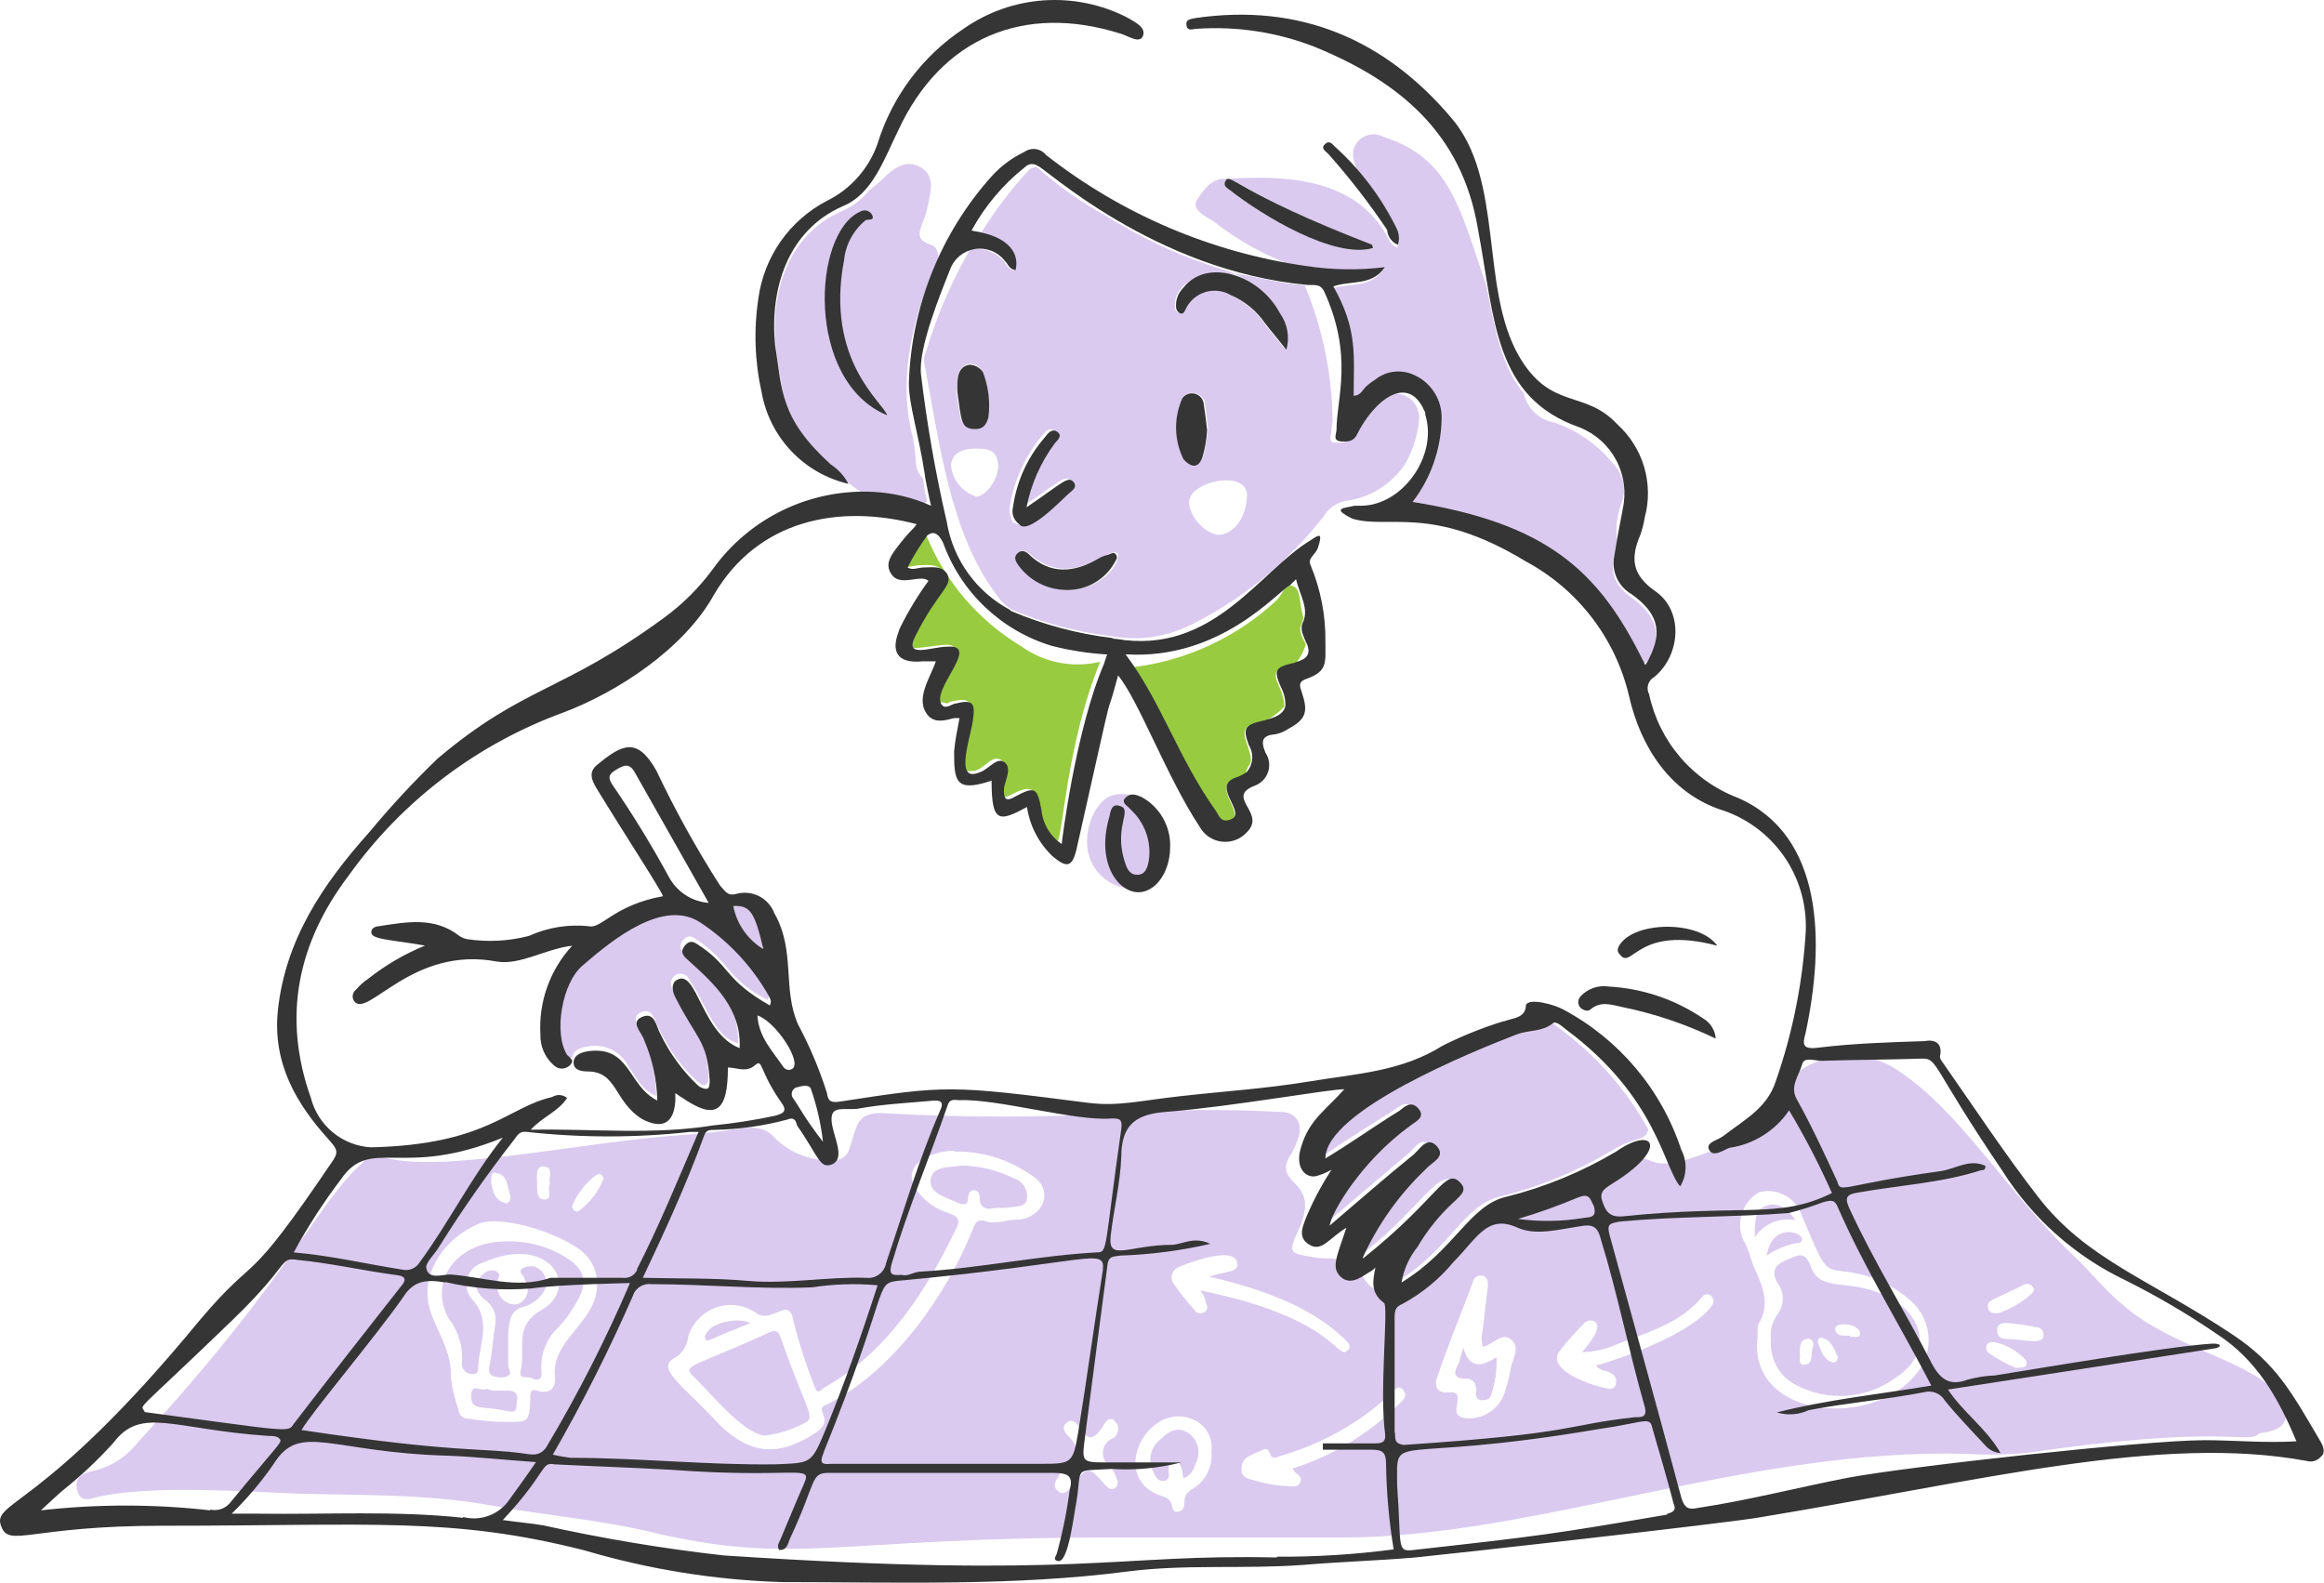 <?xml version="1.0" encoding="UTF-8"?> <svg xmlns="http://www.w3.org/2000/svg" width="295" height="201" viewBox="0 0 295 201" fill="none"><path d="M146.419 106.254C146.702 108.027 145.734 109.519 145.875 111.292C146.016 112.38 144.384 112.783 143.155 112.783C141.94 112.634 140.801 112.109 139.898 111.282C138.995 110.454 138.373 109.366 138.118 108.168C137.574 105.448 138.803 102.123 140.838 101.096C141.455 100.848 142.123 100.751 142.785 100.813C143.447 100.875 144.085 101.095 144.645 101.454C145.205 101.813 145.671 102.3 146.004 102.876C146.338 103.452 146.528 104.099 146.561 104.763C146.437 105.25 146.389 105.753 146.419 106.254Z" fill="#DACAEF"></path><path d="M151.054 79.374C157.699 76.091 163.514 71.344 168.061 65.491C168.36 65.005 168.755 64.586 169.224 64.26C169.692 63.935 170.222 63.709 170.781 63.597C172.319 63.403 173.797 62.878 175.112 62.057C176.427 61.236 177.548 60.139 178.398 58.841C179.441 56.987 180.047 54.92 180.171 52.796C180.171 52.655 180.03 52.373 180.03 52.252C179.901 51.716 179.627 51.226 179.236 50.836C178.846 50.447 178.355 50.173 177.818 50.046C177.282 49.918 176.72 49.942 176.197 50.115C175.673 50.287 175.207 50.602 174.851 51.023C170.096 55.295 172.534 56.202 169.552 56.202C168.464 56.202 169.008 55.235 169.008 54.691C169.008 54.147 169.149 53.743 169.149 53.199C169.062 47.356 167.859 41.584 165.602 36.193C162.62 36.052 159.557 35.105 156.615 34.702C158.942 35.826 160.919 37.56 162.338 39.719C162.793 40.39 163.102 41.15 163.244 41.948C163.386 42.747 163.359 43.566 163.164 44.353C162.197 43.124 161.149 42.036 160.444 40.948C159.321 39.41 157.813 38.194 156.071 37.422C155.588 37.136 155.05 36.953 154.493 36.887C153.935 36.821 153.369 36.871 152.832 37.037C152.295 37.202 151.799 37.477 151.375 37.845C150.95 38.214 150.608 38.667 150.369 39.175C150.228 39.457 150.087 39.86 149.684 39.719C149.509 39.676 149.357 39.57 149.257 39.421C149.156 39.272 149.115 39.091 149.14 38.913C149.103 38.459 149.17 38.002 149.333 37.576C149.497 37.151 149.755 36.767 150.087 36.455C152.102 34.279 154.439 34.561 156.757 34.823C156.757 34.339 150.208 33.513 140.294 27.347C137.22 25.661 134.348 23.634 131.73 21.302C131.693 21.302 131.657 21.287 131.63 21.261C131.604 21.234 131.589 21.198 131.589 21.161C131.349 21.189 131.117 21.263 130.906 21.381C130.695 21.498 130.51 21.657 130.36 21.846C128.175 24.244 126.219 26.842 124.517 29.604C127.781 30.41 129.272 32.324 128.728 34.359C128.043 34.218 127.781 33.674 127.378 33.13C126.854 32.547 126.192 32.104 125.453 31.844C124.713 31.583 123.92 31.513 123.146 31.639C120.794 35.722 118.921 40.062 117.565 44.575C117.34 44.987 117.249 45.459 117.303 45.925C119.318 56.625 120.628 67.728 126.552 75.586C127.032 76.278 127.633 76.879 128.325 77.359C132.409 79.088 136.717 80.235 141.12 80.765C144.495 81.378 147.977 80.891 151.054 79.374ZM158.248 63.254C158.127 65.975 156.353 68.03 154.439 67.889C153.531 67.619 152.718 67.097 152.094 66.383C151.469 65.67 151.06 64.795 150.913 63.859C150.893 60.897 158.953 59.446 158.248 63.315V63.254ZM150.087 50.479C150.28 50.241 150.535 50.061 150.825 49.962C151.115 49.862 151.427 49.846 151.726 49.915C152.024 49.984 152.297 50.137 152.514 50.354C152.73 50.571 152.88 50.845 152.948 51.144L153.351 54.408C153.249 55.515 153.067 56.612 152.807 57.693C152.404 59.184 151.316 59.325 150.369 58.096C149.761 56.937 149.42 55.657 149.371 54.35C149.322 53.042 149.567 51.74 150.087 50.54V50.479ZM121.655 47.618C121.685 47.266 121.834 46.935 122.078 46.679C122.321 46.424 122.645 46.259 122.995 46.212C123.345 46.165 123.7 46.239 124.002 46.421C124.305 46.603 124.536 46.883 124.658 47.215C125.478 48.997 125.711 50.994 125.322 52.917C125.32 53.125 125.276 53.329 125.191 53.519C125.106 53.708 124.984 53.878 124.831 54.018C124.678 54.158 124.497 54.264 124.301 54.332C124.105 54.399 123.897 54.425 123.69 54.408C123.287 54.423 122.89 54.296 122.57 54.05C122.25 53.803 122.026 53.452 121.937 53.058C121.699 51.933 121.518 50.797 121.393 49.653C121.514 48.907 121.534 48.222 121.655 47.678V47.618ZM123.831 62.992C122.968 62.709 122.209 62.173 121.653 61.455C121.096 60.737 120.767 59.869 120.708 58.962C120.97 57.33 122.34 56.947 123.972 56.947C125.605 56.947 126.552 57.229 126.693 58.962C126.834 60.695 125.202 63.053 123.831 63.053V62.992ZM128.184 64.221C128.735 60.972 130.124 57.923 132.214 55.376C132.617 54.831 133.161 54.147 133.846 54.691C134.531 55.235 133.705 55.779 133.423 56.182C131.668 58.576 130.464 61.328 129.897 64.242C134.289 61.32 135.377 60.05 135.942 61.118C136.345 61.803 135.539 62.206 135.115 62.609C133.88 63.979 132.463 65.172 130.904 66.156C130.58 66.415 130.183 66.568 129.768 66.594C129.353 66.619 128.94 66.515 128.587 66.297C128.223 65.692 128.08 64.98 128.184 64.282V64.221ZM129.413 71.697C129.131 71.294 128.728 70.75 129.272 70.206C129.816 69.662 130.219 69.924 130.763 70.347C136.083 75.143 140.959 68.896 141.926 70.347C141.926 73.833 134.168 77.803 129.413 71.758V71.697Z" fill="#DACAEF"></path><path d="M198.124 130.676C197.58 130.273 196.754 129.447 196.351 129.85C195.001 130.938 193.368 130.676 191.857 131.22C185.591 133.779 173.017 138.877 168.866 144.136C168.131 144.928 167.659 145.927 167.516 146.998C170.78 144.822 173.91 142.807 176.906 140.953C177.712 140.409 178.538 139.603 179.344 140.691C180.15 141.779 178.941 142.323 178.256 142.867C174.604 145.612 171.512 149.032 169.148 152.942C168.589 153.705 168.216 154.588 168.06 155.521C171.727 152.398 175.133 149.476 178.659 146.534C179.485 145.869 180.432 144.096 181.661 145.446C182.89 146.796 181.117 147.461 180.291 148.308C176.902 151.521 174.165 155.36 172.231 159.612H172.372C180.15 153.748 182.628 148.106 184.623 150.081C185.57 151.028 184.623 151.854 183.938 152.398C182.059 154.092 180.449 156.063 179.163 158.241C178.161 159.555 177.509 161.101 177.269 162.735C184.301 158.443 185.611 152.962 190.608 151.854C195.482 150.629 200.152 148.701 204.471 146.131C207.675 144.116 208.703 145.063 209.247 143.411C206.496 138.417 202.703 134.074 198.124 130.676Z" fill="#DACAEF"></path><path d="M96.891 120.48C95.803 115.705 95.259 114.899 93.082 115.02C93.281 116.152 93.725 117.228 94.383 118.171C95.041 119.114 95.897 119.902 96.891 120.48Z" fill="#DACAEF"></path><path d="M72.67 134.343C72.67 133.255 73.758 132.993 74.584 132.852C75.595 132.644 76.645 132.772 77.576 133.216C78.507 133.659 79.268 134.395 79.743 135.31C80.69 136.661 81.375 138.293 83.289 139.119C83.252 136.497 82.697 133.909 81.657 131.502C81.234 130.535 79.884 129.185 81.375 128.5C82.866 127.815 83.148 129.729 83.692 130.676C84.83 133.14 86.439 135.358 88.427 137.205C88.851 137.487 89.254 138.031 89.657 137.608C89.939 137.487 89.939 136.943 89.939 136.52C89.616 131.442 88.145 131.2 85.445 125.78C84.297 123.865 86.856 122.676 87.621 124.55C90.019 128.318 90.725 131.522 93.666 132.449C93.786 129.863 92.906 127.331 91.208 125.377C88.468 121.588 85.344 120.984 86.715 119.332C87.541 118.364 88.226 119.19 88.891 119.593C92.639 122.213 92.457 124.43 97.475 126.948C97.475 126.666 97.616 126.525 97.616 126.404C97.61 126.149 97.51 125.904 97.334 125.719C95.041 121.936 91.868 118.763 88.085 116.47C83.39 113.649 77.345 118.243 73.254 121.911C70.655 124.087 69.567 130.616 71.34 133.336C71.481 133.618 71.763 133.739 71.884 133.88C72.005 134.021 72.307 134.283 72.569 134.283L72.67 134.343Z" fill="#DACAEF"></path><path d="M129.675 82.074C124.225 78.804 119.983 73.855 117.585 67.969C117.412 68.115 117.23 68.249 117.041 68.372C115.952 69.269 115.119 70.437 114.623 71.757C115.429 72.16 115.973 71.757 116.638 71.757C117.726 71.757 118.955 71.495 119.64 72.584C120.325 73.672 119.217 74.478 118.673 75.304C116.114 79.475 113.535 82.517 116.658 82.235C119.781 81.953 122.098 81.026 120.869 83.726C119.64 86.427 118.068 88.28 118.975 89.167C119.39 89.11 119.813 89.159 120.204 89.308C120.397 89.161 120.628 89.07 120.869 89.046C125.584 87.857 121.816 92.572 122.098 96.381C122.098 97.207 122.24 97.751 122.643 97.892C123.59 97.892 123.811 97.892 124.013 97.751C125.101 97.348 126.028 95.736 127.136 96.522C128.244 97.308 127.136 98.698 126.995 99.927C126.995 100.733 126.874 101.7 128.365 100.874C133.544 98.154 129.897 103.856 134.209 106.738C134.874 106.738 135.297 94.648 139.649 84.008C137.945 84.416 136.173 84.454 134.453 84.12C132.732 83.787 131.103 83.089 129.675 82.074Z" fill="#98CB3F"></path><path d="M143.84 84.694C148.515 92.311 150.45 97.549 154.177 103.05C154.58 103.595 154.721 104.421 155.668 104.28C158.812 103.715 153.532 99.988 156.756 98.839C157.261 98.723 157.731 98.489 158.127 98.154C158.53 96.562 159.235 97.308 158.389 94.749C157.583 92.572 157.845 92.169 160.162 91.625C160.303 91.625 160.565 91.484 160.706 91.484C161.565 91.016 162.346 90.417 163.023 89.711C163.023 86.668 159.94 85.218 164.111 84.271C164.252 84.271 164.373 84.15 164.514 84.15C165.077 83.468 165.495 82.68 165.743 81.832C165.743 81.571 164.675 80.261 165.199 79.233C165.34 78.971 165.34 78.709 165.461 78.427C164.857 76.573 165.199 74.78 164.111 74.397C163.829 74.256 163.708 74.397 163.567 74.397C163.414 74.566 163.229 74.703 163.023 74.8C162.754 75.287 162.437 75.746 162.076 76.17C157.054 80.872 150.669 83.857 143.84 84.694Z" fill="#98CB3F"></path><path d="M257.446 184.416C254.868 184.675 252.274 184.722 249.688 184.557C222.022 183.771 194.739 195.176 170.499 195.176H141.382C105.112 195.176 101.082 198.924 82.06 194.35C75.532 192.859 68.862 192.335 62.192 191.086C53.891 189.595 45.73 189.856 37.428 189.595C31.242 189.353 19.293 188.506 12.523 189.997C11.435 190.28 10.226 190.824 9.802 189.192C9.379 187.559 10.488 187.015 11.817 186.733C14.089 186.217 16.108 184.919 17.52 183.066C36.783 162.231 40.289 152.619 46.093 147.541C46.637 146.997 47.06 146.453 48.108 146.735C55.281 149.274 73.9 144.841 87.561 144.015C93.888 143.653 96.286 142 98.462 144.559C99.397 145.466 100.505 146.175 101.721 146.642C102.936 147.11 104.234 147.327 105.535 147.28C106.035 147.366 106.55 147.261 106.976 146.984C107.402 146.708 107.708 146.281 107.832 145.788C108.82 142.846 108.719 141.295 111.862 141.295C122.016 141.899 132.196 141.899 142.349 141.295C149.057 140.834 155.786 140.787 162.499 141.154C164.675 141.154 165.501 142.786 164.675 144.821C164.411 145.592 164.045 146.324 163.587 146.997C161.794 150.584 167.617 149.718 164.957 155.843C163.466 159.108 163.466 159.108 167.134 159.652C168.343 159.893 171.285 159.228 172.856 161.828C176.685 168.679 182.226 156.81 197.036 151.894C201.409 150.443 204.492 145.264 209.69 147.421C211.867 148.227 214.184 147.138 216.36 146.453C220.571 145.103 223.292 141.839 225.871 138.393C227.537 136.181 229.973 134.674 232.696 134.17C235.42 133.666 238.233 134.203 240.58 135.673C248.862 140.932 255.028 151.793 263.431 159.611C265.446 161.526 267.239 163.843 269.476 165.656C275.379 170.875 284.991 172.628 288.537 176.416C289.484 177.363 290.552 178.311 290.17 179.943C289.787 181.575 288.155 181.716 286.764 181.958C285.374 183.469 283.016 180.668 257.446 184.416ZM121.252 146.131C119.519 145.849 113.494 147.441 116.618 151.43C117.604 152.648 118.929 153.546 120.426 154.01C121.796 154.433 121.917 155.098 121.252 156.206C117.363 164.266 112.467 171.681 104.79 176.054C104.366 176.195 103.822 177.283 103.419 176.054C102.328 173.309 101.419 170.495 100.699 167.631C100.155 164.326 97.878 168.356 95.803 166.543C95.067 166.077 94.233 165.787 93.367 165.695C92.501 165.604 91.626 165.714 90.809 166.016C89.992 166.318 89.255 166.805 88.657 167.438C88.059 168.071 87.615 168.833 87.36 169.666C87.311 170.178 87.152 170.673 86.895 171.118C86.637 171.563 86.287 171.947 85.869 172.245C83.048 173.656 86.171 175.308 91.45 180.97C95.259 184.638 98.805 184.9 103.278 182.058C104.104 181.514 105.051 180.829 104.507 179.6C103.963 178.371 104.648 178.512 105.334 178.109C113.394 173.918 120.124 164.508 123.469 156.065C123.731 155.38 124.013 154.695 124.96 154.977C126.33 155.521 127.68 154.836 128.99 154.836C132.194 154.836 134.309 151.048 130.622 148.992C127.864 147.111 124.59 146.132 121.252 146.191V146.131ZM75.794 162.997C75.815 161.816 75.431 160.664 74.706 159.732C72.811 157.012 63.684 154.01 60.701 155.38C56.47 157.153 53.085 161.767 54.656 166.543C55.603 169.263 57.377 171.701 57.236 174.845C57.39 176.221 57.708 177.574 58.183 178.875C58.185 179.048 58.222 179.219 58.294 179.376C58.365 179.534 58.469 179.675 58.598 179.79C58.726 179.906 58.878 179.993 59.042 180.047C59.207 180.101 59.38 180.121 59.553 180.104C61.17 180.378 62.809 180.513 64.449 180.507C67.028 180.507 67.169 180.507 67.311 177.787C67.311 177.102 67.169 176.154 68.258 176.557C70.031 177.102 70.575 175.893 70.434 174.804C69.97 169.948 75.794 167.913 75.794 163.057V162.997ZM223.03 170.351C222.506 180.205 238.062 181.393 243.442 174.16C244.415 172.887 244.896 171.305 244.796 169.706C244.696 168.106 244.022 166.597 242.898 165.455C240.517 163.18 237.448 161.762 234.173 161.425C231.392 161.082 231.614 161.082 228.732 154.352C228.387 153.247 227.628 152.318 226.615 151.759C225.601 151.2 224.411 151.053 223.292 151.35C222.267 151.929 221.494 152.868 221.122 153.985C220.75 155.102 220.805 156.316 221.277 157.395C222.103 158.745 222.224 160.115 222.909 161.425C223.856 163.601 224.682 165.777 223.191 168.094C223.03 168.719 223.171 169.586 223.03 170.412V170.351ZM188.19 170.895C188.045 170.232 188.045 169.544 188.19 168.88C188.472 166.986 188.593 165.072 188.875 163.299C188.875 162.755 188.875 162.09 188.19 161.949C188.056 161.913 187.916 161.906 187.779 161.928C187.643 161.951 187.512 162.001 187.396 162.077C187.28 162.153 187.181 162.253 187.106 162.37C187.032 162.486 186.982 162.618 186.961 162.755C185.47 166.785 183.838 170.654 182.468 174.744C182.065 175.691 182.206 176.92 183.838 176.759C186.659 176.477 183.294 179.721 186.014 180.023C187.12 180.137 188.231 179.859 189.152 179.236C190.073 178.613 190.745 177.687 191.052 176.618C191.337 175.726 191.566 174.818 191.737 173.898C191.858 172.669 193.087 171.177 191.858 170.089C190.629 169.001 189.561 170.734 188.19 170.956V170.895ZM152.404 163.823C169.632 167.329 169.713 172.789 171.043 171.439C171.587 171.036 171.184 170.492 170.902 170.21C166.348 165.656 159.658 163.541 153.492 162.049C155.809 161.284 157.22 161.606 157.038 160.276C156.696 158.261 151.598 160.014 149.684 160.82C149.473 160.891 149.282 161.011 149.126 161.17C148.97 161.328 148.854 161.522 148.787 161.734C148.72 161.946 148.705 162.171 148.741 162.391C148.778 162.61 148.866 162.818 148.999 162.997C149.833 164.187 150.742 165.325 151.719 166.402C152.223 167.127 153.734 166.523 153.089 165.455C153.006 164.879 152.769 164.336 152.404 163.883V163.823ZM202.618 173.333C206.446 172.306 215.091 169.041 217.307 165.717C218.012 164.669 216.622 163.823 216.078 164.629C213.237 168.034 209.146 169.122 205.197 170.674C203.825 171.282 202.345 171.611 200.845 171.641C201.61 170.714 203.444 168.538 202.477 167.812C202.24 167.656 201.952 167.598 201.674 167.651C201.395 167.703 201.148 167.863 200.986 168.094C199.917 169.168 198.914 170.305 197.983 171.5C196.25 173.656 201.248 175.751 204.028 176.255C204.144 176.309 204.272 176.333 204.399 176.325C204.527 176.317 204.651 176.277 204.759 176.209C204.867 176.141 204.956 176.046 205.019 175.935C205.081 175.823 205.115 175.698 205.116 175.57C205.179 175.337 205.159 175.089 205.06 174.869C204.961 174.648 204.789 174.469 204.572 174.361C203.968 173.938 203.162 174.079 202.618 173.394V173.333ZM164.111 186.411C169.133 184.818 173.704 182.055 177.45 178.351C177.994 177.807 178.8 177.263 178.115 176.457C177.43 175.651 176.906 176.578 176.362 177.122C172.462 180.67 167.803 183.282 162.741 184.759C162.197 184.879 161.532 185.423 161.25 184.617C160.847 183.388 160.162 184.214 159.618 184.335C158.792 184.759 157.603 185.02 157.603 186.35C157.462 187.297 158.147 187.7 158.953 187.841C160.361 188.302 161.825 188.573 163.305 188.647C163.99 188.647 164.816 188.93 165.078 188.103C165.34 187.277 164.373 187.136 164.111 186.471V186.411ZM153.774 184.235C153.887 183.401 153.721 182.554 153.302 181.825C152.883 181.096 152.234 180.526 151.457 180.205C145.936 177.746 140.717 187.096 146.963 189.736C147.649 189.997 148.596 190.139 148.737 191.086C148.878 191.489 148.878 192.033 149.543 191.912C151.074 191.529 149.543 190.058 151.316 189.05C152.141 188.58 152.813 187.881 153.249 187.037C153.685 186.193 153.868 185.24 153.774 184.295V184.235ZM141.382 180.205C140.576 179.922 140.294 180.608 140.032 181.011C137.493 185.041 137.231 179.157 135.397 180.608C134.712 181.152 135.135 181.837 135.538 182.24C138.319 184.819 134.773 186.169 134.309 187.539C133.906 188.083 133.624 188.768 134.309 189.312C134.994 189.856 135.538 189.312 135.941 188.768C138.118 186.048 138.118 186.048 140.294 188.506C140.717 188.93 140.959 189.192 141.523 188.909C141.692 188.791 141.811 188.615 141.86 188.415C141.908 188.214 141.881 188.003 141.785 187.821C141.603 187.239 141.331 186.688 140.979 186.189C140.665 186.004 140.408 185.738 140.234 185.418C140.06 185.098 139.975 184.738 139.99 184.374C140.004 184.01 140.117 183.657 140.316 183.352C140.515 183.048 140.793 182.802 141.12 182.643C142.107 182.28 142.208 180.809 141.382 180.346V180.205ZM253.658 166.704C255.137 166.206 256.505 165.426 257.688 164.407C257.95 164.125 258.373 163.863 258.091 163.44C257.985 163.256 257.818 163.115 257.62 163.041C257.421 162.968 257.203 162.966 257.003 163.037C252.509 165.294 252.086 165.052 252.388 166.16C252.549 166.704 252.952 166.704 253.658 166.704ZM254.746 167.933C254.343 167.933 253.517 167.933 253.517 168.9C253.517 169.868 254.202 169.989 254.887 169.989C256.902 169.989 259.642 170.915 259.38 169.303C259.36 169.07 259.25 168.854 259.073 168.7C258.897 168.546 258.667 168.466 258.433 168.477C257.211 168.214 255.972 168.039 254.726 167.953L254.746 167.933ZM255.975 173.656C256.378 173.515 256.922 173.797 257.204 173.253C257.325 173.112 257.204 172.709 257.063 172.568C256.036 171.483 254.711 170.726 253.255 170.392C252.852 170.392 252.429 170.25 252.167 170.795C252.103 170.96 252.094 171.141 252.142 171.311C252.189 171.482 252.289 171.633 252.429 171.742C253.524 172.522 254.708 173.171 255.955 173.676L255.975 173.656ZM73.356 153.808C74.838 152.76 75.975 151.294 76.62 149.597C76.479 149.053 76.076 148.912 75.673 149.174C74.351 150.153 73.315 151.468 72.67 152.982C72.64 153.084 72.635 153.191 72.656 153.295C72.677 153.399 72.724 153.497 72.792 153.578C72.86 153.66 72.947 153.724 73.045 153.764C73.143 153.804 73.25 153.819 73.356 153.808ZM62.334 150.141C62.595 151.229 62.736 152.317 64.107 152.72C64.651 152.861 64.913 152.176 64.772 151.773C64.369 150.685 64.51 149.174 63.019 148.912C62.334 148.569 62.334 149.597 62.334 150.141ZM69.809 150.262C69.547 149.597 70.353 148.247 69.124 148.085C67.895 147.924 68.177 149.315 68.177 150.1C68.177 150.886 68.036 152.277 69.124 152.277C70.212 152.277 69.406 150.947 69.809 150.262Z" fill="#DACAEF"></path><path d="M97.032 182.24C94.11 181.857 89.939 176.477 88.045 174.765C86.534 173.253 87.682 173.677 97.576 169.183C98.382 168.78 98.805 168.921 99.067 169.727C102.473 179.52 103.762 179.963 101.928 180.749C100.401 181.541 98.741 182.046 97.032 182.24Z" fill="#DACAEF"></path><path d="M122.057 147.965C124.375 147.996 126.656 148.554 128.727 149.597C129.258 149.767 129.713 150.118 130.011 150.59C130.31 151.061 130.433 151.623 130.359 152.176C130.218 153.264 129.009 153.123 128.183 153.264C127.357 153.405 126.692 153.264 126.007 153.405C125.321 153.546 124.374 153.405 124.374 152.176C124.374 151.632 124.233 151.229 123.689 151.088C122.198 151.088 123.689 153.506 121.674 152.72C120.183 152.035 117.866 151.491 118.128 149.718C118.39 147.944 120.667 148.227 122.057 147.965Z" fill="#DACAEF"></path><path d="M95.258 167.953C93.243 168.779 91.853 169.323 90.362 169.968C90.08 170.089 89.677 170.371 89.536 169.968C89.395 169.565 89.536 169.424 89.677 169.283C90.221 167.953 93.485 167.147 95.258 167.953Z" fill="#DACAEF"></path><path d="M63.683 157.617C66.548 157.407 69.406 158.113 71.844 159.632C74.302 161.143 74.705 162.896 73.073 165.496C72.476 166.577 71.745 167.579 70.897 168.478C70.136 169.183 69.545 170.052 69.168 171.019C68.791 171.986 68.638 173.025 68.721 174.059C68.862 174.885 68.459 175.43 67.632 175.006C66.806 174.583 65.738 175.288 66.141 173.797C66.686 171.057 65.215 168.337 68.721 166.302C73.839 163.38 69.688 156.549 61.386 160.257C60.914 160.376 60.48 160.613 60.124 160.945C59.769 161.277 59.503 161.694 59.352 162.157C59.201 162.62 59.17 163.113 59.261 163.591C59.353 164.069 59.564 164.517 59.875 164.891C62.474 167.611 60.842 170.614 60.701 173.455C60.701 173.878 60.701 174.422 60.157 174.422C59.95 174.457 59.739 174.442 59.539 174.379C59.34 174.315 59.159 174.205 59.011 174.057C58.863 173.909 58.752 173.728 58.689 173.528C58.625 173.329 58.61 173.117 58.646 172.911C58.78 170.959 58.2 169.026 57.014 167.47C54.293 162.795 57.84 157.818 63.683 157.617Z" fill="#DACAEF"></path><path d="M63.14 162.795C62.837 165.253 65.437 166.321 66.404 165.092C67.23 164.286 67.089 163.339 66.545 162.251C66.404 161.828 65.739 161.425 66.283 161.022C66.694 160.794 67.165 160.696 67.633 160.74C67.973 160.812 68.291 160.966 68.558 161.188C68.826 161.41 69.037 161.693 69.171 162.014C69.306 162.334 69.361 162.683 69.332 163.029C69.302 163.376 69.19 163.71 69.003 164.004C68.48 164.807 67.719 165.426 66.827 165.777C64.812 166.18 64.651 167.55 64.51 169.182V173.394C64.51 173.817 65.195 174.482 64.228 174.764C63.645 174.929 63.023 174.879 62.475 174.623C61.931 174.361 62.051 173.676 62.193 173.132C62.475 171.5 62.596 169.727 62.878 168.094C62.977 167.497 62.9 166.884 62.657 166.329C62.413 165.775 62.014 165.303 61.507 164.971C60.56 164.145 59.875 163.057 61.245 161.828C61.428 161.619 61.661 161.46 61.921 161.365C62.182 161.27 62.462 161.242 62.737 161.284C63.966 161.707 63.019 162.372 63.14 162.795Z" fill="#DACAEF"></path><path d="M62.596 176.538H64.611C66.102 176.659 65.558 177.747 65.558 178.553C65.558 179.359 64.873 179.238 64.187 179.097C63.204 178.893 62.207 178.759 61.205 178.694C60.117 178.553 59.714 178.15 59.835 176.92C59.956 175.691 60.923 176.517 61.467 176.376C62.011 176.235 62.334 176.538 62.596 176.538Z" fill="#DACAEF"></path><path d="M224.802 170.13C224.658 168.979 224.946 167.817 225.608 166.865C226.059 166.291 226.304 165.581 226.304 164.85C226.304 164.12 226.059 163.41 225.608 162.835C224.802 161.344 225.346 160.538 226.696 159.994C228.046 159.45 229.013 158.624 229.819 160.659C231.049 164.326 234.655 162.029 239.753 164.689C243.783 166.704 245.798 171.621 240.438 175.026C238.653 176.291 236.552 177.038 234.369 177.183C232.185 177.329 230.004 176.869 228.066 175.852C227.01 175.337 226.133 174.516 225.551 173.495C224.968 172.474 224.708 171.301 224.802 170.13ZM233.225 172.145C232.822 171.198 232.419 170.13 231.331 169.827C230.907 169.686 230.646 170.11 230.787 170.513C231.19 171.46 231.452 172.689 232.681 172.951C233.084 172.991 233.366 172.588 233.225 172.044V172.145ZM228.469 171.742C228.61 172.286 228.066 173.374 229.154 173.233C230.243 173.092 229.819 171.742 230.101 171.057C230.384 170.371 229.96 169.827 229.275 169.968C228.59 170.11 228.469 170.734 228.469 171.641V171.742ZM234.857 169.727C235.28 169.586 236.227 170.009 236.086 169.183C235.885 167.933 232.701 167.752 232.963 168.78C233.225 169.807 234.051 169.445 234.857 169.586V169.727Z" fill="#DACAEF"></path><path d="M227.925 154.896C226.943 154.696 225.923 154.796 224.999 155.184C224.075 155.573 223.29 156.231 222.746 157.073C222.746 155.058 222.746 153.526 224.257 153.043C225.769 152.559 226.837 153.405 227.925 154.896Z" fill="#DACAEF"></path><path d="M224.259 159.39C224.984 154.997 229.014 156.509 228.732 157.375C228.732 157.778 228.329 157.778 228.188 157.778C226.776 158.019 225.434 158.569 224.259 159.39Z" fill="#DACAEF"></path><path d="M185.752 171.097C186.558 173.938 188.19 173.394 189.963 172.306C190.033 173.927 189.8 175.546 189.278 177.082C189.137 177.747 188.472 177.747 188.049 177.747C187.626 177.747 187.243 177.344 187.384 176.8C187.505 175.853 187.102 175.026 186.155 175.026C184.14 175.026 184.664 173.938 185.208 173.011C185.348 172.362 185.53 171.723 185.752 171.097Z" fill="#DACAEF"></path><path d="M150.228 187.68C150.046 186.935 150.107 185.343 148.877 185.665C148.333 185.806 148.333 186.209 148.333 186.612C148.333 187.015 148.595 187.841 147.789 187.983C146.983 188.124 146.681 187.438 146.419 186.894C146.033 186.199 145.916 185.385 146.091 184.608C146.265 183.832 146.719 183.147 147.366 182.683C148.333 181.716 149.381 181.051 150.772 181.857C151.416 182.279 151.874 182.932 152.051 183.683C152.227 184.433 152.108 185.222 151.719 185.887C151.627 186.281 151.444 186.649 151.186 186.96C150.927 187.272 150.599 187.518 150.228 187.68Z" fill="#DACAEF"></path><path d="M175.536 34.198C174.044 36.656 171.324 35.83 169.007 36.656C172.412 42.701 171.586 46.832 171.586 50.258V50.54C172.412 50.54 172.553 49.855 173.097 49.452C174.306 48.626 176.08 46.53 179.142 47.819C180.23 48.326 181.152 49.131 181.801 50.14C182.45 51.149 182.8 52.322 182.81 53.522C183.213 58.862 179.646 62.992 179.263 63.738C180.472 64.927 183.918 64.403 186.477 65.491C190.507 67.506 200.401 67.506 208.521 84.271L209.347 83.868C210.979 80.463 210.294 78.145 207.03 75.808C203.766 73.47 204.814 71.294 205.257 68.594C204.834 64.383 206.466 64.04 206.083 61.38C205.884 60.335 205.354 59.381 204.572 58.66C202.648 56.326 200.106 54.581 197.237 53.623C196.313 53.452 195.459 53.013 194.782 52.361C194.105 51.709 193.634 50.873 193.429 49.955C190.547 46.349 189.862 42.218 188.653 36.213C185.409 26.803 184.16 20.093 175.737 17.433C175.226 17.128 174.627 17.002 174.036 17.075C173.445 17.148 172.895 17.416 172.473 17.836C171.103 19.206 172.029 20.859 172.473 22.189C174.453 24.308 176.06 26.747 177.228 29.402C177.387 29.711 177.482 30.049 177.506 30.395C177.53 30.742 177.484 31.09 177.369 31.417C176.422 31.155 176.281 30.188 175.878 29.664C171.244 21.604 160.484 22.471 155.184 22.713C153.552 22.854 152.605 24.345 151.92 25.433C151.235 26.521 152.867 27.448 153.935 28.012C157.119 30.539 160.701 32.52 164.534 33.876C164.957 34.017 165.36 34.279 165.763 34.42C167.517 34.684 169.288 34.818 171.062 34.823C172.553 34.48 174.044 34.48 175.536 34.198ZM156.071 24.123C155.668 23.841 155.265 23.438 155.527 23.035C156.192 21.705 158.61 25.392 174.186 31.095C174.306 31.095 174.306 31.377 174.306 31.498C169.43 32.949 160.222 27.327 156.071 24.143V24.123Z" fill="#DACAEF"></path><path d="M113.897 63.194C114.357 63.229 114.79 63.421 115.126 63.738C115.378 63.739 115.622 63.833 115.811 64C116.121 64.113 116.437 64.207 116.758 64.282C117.053 64.143 117.325 63.959 117.564 63.738C117.846 63.456 117.564 64.06 117.161 60.735C115.771 59.345 116.617 58.398 115.67 54.69C114.018 47.577 116.012 39.638 119.075 33.069C119.196 32.102 118.934 31.296 118.108 31.054C115.549 30.208 117.242 28.797 117.705 26.44C118.108 24.425 118.793 22.41 116.899 21.261C115.005 20.113 113.353 21.402 112.003 22.753C111.494 23.25 110.948 23.708 110.37 24.123C109.493 25.228 108.368 26.111 107.086 26.702C99.892 29.704 97.716 37.321 98.522 44.253C98.663 46.026 99.066 47.94 99.348 49.693C99.966 53.003 101.685 56.006 104.225 58.217C107.408 61.3 109.846 63.214 112.406 63.858C112.572 63.625 112.799 63.44 113.061 63.323C113.323 63.206 113.611 63.162 113.897 63.194Z" fill="#DACAEF"></path><path d="M294.602 183.066C290.875 176.719 288.98 173.153 283.439 169.445C272.84 162.393 264.8 159.854 258.675 151.894C254.464 146.454 250.615 140.61 246.706 135.029C246.424 134.626 246.162 134.344 246.283 133.941C246.565 132.309 245.477 131.926 244.268 132.168C239.774 132.309 235.301 132.45 230.807 132.994C228.792 133.256 228.792 132.591 229.175 131.221C231.674 119.614 231.493 106.013 220.591 101.278C217.765 100.198 215.254 98.428 213.287 96.13C211.32 93.832 209.959 91.078 209.328 88.12C209.128 87.743 209.086 87.302 209.21 86.894C209.335 86.486 209.616 86.144 209.992 85.944C213.398 83.102 213.68 77.521 210.133 75.062C207.01 72.886 207.01 70.71 208.239 67.849C208.48 67.139 208.662 66.412 208.783 65.673C209.345 63.574 209.316 61.362 208.701 59.278C208.086 57.195 206.908 55.322 205.298 53.865C201.126 49.371 196.835 52.172 192.784 45.16C187.807 36.435 190.971 22.733 184.2 14.935C175.778 5.001 165.018 0.387 151.819 2.281C151.154 2.422 150.469 2.422 150.61 3.228C150.751 4.034 151.416 3.651 151.96 3.651C157.061 3.309 162.174 4.1 166.932 5.968C177.551 10.32 185.571 16.849 187.606 29.08C189.782 40.646 189.621 50.459 200.542 54.268C202.529 55.063 204.168 56.54 205.165 58.435C206.162 60.329 206.452 62.516 205.983 64.605C205.983 64.806 205.398 67.506 204.895 70.65C204.722 71.57 204.838 72.521 205.228 73.373C205.618 74.224 206.261 74.934 207.071 75.405C210.335 77.722 211.101 80.04 209.388 83.465C209.253 83.805 209.07 84.124 208.844 84.412C208.703 84.271 208.703 84.009 208.562 83.868C202.9 72.382 196.311 66.438 179.304 63.718C181.627 60.712 182.921 57.038 182.991 53.24C183.043 52.022 182.716 50.818 182.056 49.794C181.395 48.769 180.434 47.974 179.304 47.517C178.524 47.191 177.669 47.082 176.832 47.202C175.994 47.323 175.205 47.669 174.549 48.203C174.109 48.478 173.698 48.795 173.319 49.15C172.916 49.553 172.634 50.238 171.828 50.238C171.828 45.099 172.372 41.896 169.249 36.354C171.546 35.548 174.146 36.354 175.778 33.916C172.475 34.321 169.133 34.273 165.844 33.775C153.774 32.059 142.369 27.195 132.778 19.67C132.46 19.271 132.002 19.007 131.497 18.933C130.992 18.858 130.478 18.977 130.057 19.267C128.461 20.029 127.03 21.097 125.846 22.41C119.386 29.641 115.677 38.914 115.368 48.605C115.368 51.406 116.517 54.651 117.383 60.172C117.383 60.534 118.149 64.202 118.189 64.202C115.918 63.184 113.48 62.59 110.996 62.449C107.016 62.221 103.044 63.006 99.45 64.729C95.856 66.452 92.757 69.057 90.442 72.302C88.74 74.607 86.703 76.645 84.397 78.347C71.219 88.019 66.645 86.931 55.543 96.301C52.47 99.267 49.564 102.402 46.838 105.69C40.994 112.219 36.219 119.292 35.272 128.279C34.587 134.948 37.589 140.127 41.8 144.741C42.627 145.708 43.03 146.111 42.344 147.199C30.698 164.448 33.096 158.443 25.338 167.611C5.329 191.932 -1.18 190.502 0.171 193.806C1.198 196.486 3.858 193.686 20.582 193.686C47.402 193.686 57.336 192.537 74.181 196.809C82.324 199.218 90.741 200.572 99.228 200.839C113.917 200.839 128.607 201.383 143.175 199.489C150.53 198.542 158.005 199.207 165.34 198.663C170.095 198.26 174.851 198.119 179.626 197.716C183.939 197.292 217.73 193.524 223.03 192.678C251.582 187.983 274.19 182.019 292.829 185.464C293.146 185.553 293.481 185.55 293.796 185.453C294.11 185.357 294.39 185.172 294.602 184.92C295.146 184.558 295.005 183.752 294.602 183.066ZM117.705 67.97C118.391 67.426 119.076 67.567 119.72 68.917C120.836 72.013 122.66 74.805 125.046 77.072C127.432 79.339 130.314 81.017 133.463 81.974C135.779 82.57 138.148 82.941 140.535 83.082C140.394 83.485 140.253 83.888 140.132 84.291C136.526 92.694 134.773 106.899 134.773 107.141C134.046 106.653 133.437 106.009 132.991 105.256C132.545 104.503 132.272 103.66 132.193 102.789C131.649 99.928 131.367 99.787 128.788 101.157C127.438 101.963 127.438 101.016 127.438 100.19C127.438 99.363 128.526 97.61 127.559 96.804C126.592 95.998 125.544 97.61 124.436 98.013C124.295 98.013 124.174 98.154 124.033 98.154C121.252 99.081 123.146 93.742 123.489 91.485C123.831 89.228 123.489 88.764 121.312 89.308C120.889 89.308 120.003 90.135 119.539 89.45C118.108 87.555 124.617 81.732 120.224 82.095C118.209 82.095 114.683 83.666 116.194 80.745C119.096 74.942 121.05 74.397 120.224 72.846C119.539 71.758 118.209 72.04 117.222 72.04C116.537 72.04 115.872 72.443 115.207 72.04C115.927 70.617 116.762 69.256 117.705 67.97ZM39.463 139.381C35.776 129.004 37.831 119.654 44.239 111.171C51.017 101.693 60.498 94.48 71.441 90.477C78.272 87.918 86.795 82.417 90.624 75.506C96.205 65.995 106.421 63.94 116.355 66.539C115.751 67.426 115.63 67.144 113.635 69.803C112.95 70.75 112.406 71.697 113.091 72.785C114.139 74.659 116.96 72.785 117.847 73.753C116.502 75.597 115.316 77.552 114.3 79.596C114.183 79.812 114.095 80.042 114.038 80.281C113.212 82.457 113.635 84.311 117.161 83.949H118.794C118.088 86.064 116.033 88.825 117.847 90.88C118.794 91.847 120.023 91.424 121.111 91.162H121.796C121.514 92.653 121.252 93.883 121.111 95.374C121.111 99.081 121.252 100.593 125.604 99.182C125.745 99.182 125.745 99.182 125.866 99.061C125.866 104.522 126.813 104.361 130.36 102.446C130.717 104.841 131.867 107.047 133.624 108.713C135.397 110.204 136.082 110.083 136.626 107.907C142.53 81.611 139.709 94.044 141.926 85.742C144.525 88.865 148.152 98.739 152.263 104.925C152.547 105.45 152.954 105.899 153.449 106.234C153.944 106.568 154.513 106.778 155.106 106.845C155.7 106.912 156.301 106.835 156.859 106.62C157.416 106.405 157.913 106.058 158.308 105.61C160.746 103.172 155.487 101.197 159.255 99.746C159.657 99.602 160.021 99.367 160.319 99.061C160.617 98.754 160.84 98.383 160.972 97.977C161.105 97.57 161.142 97.139 161.082 96.715C161.022 96.292 160.865 95.888 160.625 95.535C160.081 94.185 160.081 93.359 161.854 93.218C162.438 93.111 162.994 92.884 163.486 92.553C165.804 91.323 166.065 90.356 165.259 87.918C164.977 87.092 164.715 86.548 165.924 86.145C168.524 85.198 168.242 84.13 168.242 81.531C168.292 78.164 167.648 74.823 166.348 71.718C165.924 70.912 167.013 70.368 167.295 69.541C167.939 67.526 167.456 67.849 166.348 68.594C159.879 72.463 153.996 83.203 141.704 81.108C141.515 81.124 141.325 81.082 141.16 80.987C136.763 80.457 132.462 79.31 128.385 77.581C128.348 77.581 128.312 77.566 128.285 77.54C128.259 77.513 128.244 77.478 128.244 77.44C126.132 76.325 124.306 74.738 122.908 72.802C121.51 70.865 120.578 68.633 120.184 66.277C118.762 60.127 117.672 53.905 116.92 47.638C116.476 44.233 119.519 36.979 120.607 34.178C120.858 33.51 121.281 32.92 121.834 32.469C122.388 32.019 123.05 31.723 123.755 31.612C124.46 31.501 125.182 31.58 125.847 31.84C126.512 32.099 127.095 32.531 127.539 33.09C127.942 33.493 128.083 34.178 128.909 34.299C129.453 32.123 127.942 30.269 124.677 29.544C124.274 29.403 123.871 29.403 123.327 29.262C125.024 26.145 127.334 23.403 130.118 21.201C130.328 20.985 130.61 20.852 130.911 20.83C131.212 20.808 131.511 20.897 131.75 21.081C132.395 21.081 146.48 34.4 166.005 36.173C167.274 36.173 167.536 36.173 168.02 36.858C171.869 45.16 169.652 50.6 169.652 54.55C169.652 55.094 169.108 55.9 170.196 56.041C170.881 56.041 171.687 56.182 172.211 55.235C174.408 50.782 178.7 47.417 180.775 52.092C180.887 52.249 180.938 52.443 180.916 52.636C182.548 57.814 178.055 64.202 172.735 64.202H171.929C170.66 64.524 168.886 64.464 171.647 65.834C176.221 67.244 181.722 64 193.691 71.274C196.948 73.025 199.797 75.446 202.051 78.377C204.305 81.309 205.912 84.684 206.768 88.281C208.26 94.951 212.068 100.532 218.193 102.708C221.493 103.703 224.367 105.768 226.363 108.578C228.359 111.387 229.362 114.781 229.216 118.224C228.834 124.717 227.552 131.125 225.407 137.266C224.319 140.671 221.377 142.182 218.738 144.217C218.052 144.761 216.42 145.023 216.964 145.99C217.508 146.958 218.738 145.99 219.544 145.708C221.065 145.485 222.523 144.947 223.824 144.128C225.125 143.31 226.241 142.228 227.1 140.953C229.122 144.34 230.939 147.846 232.54 151.451C225.83 154.796 221.377 152.821 205.942 154.413C204.169 154.554 203.766 153.607 203.363 152.398C202.96 151.189 203.907 150.766 204.713 150.222C211.866 145.829 210.033 142.766 205.136 146.192C200.81 148.762 196.134 150.69 191.253 151.915C186.558 152.942 184.664 158.685 177.914 162.796C178.182 161.148 178.877 159.599 179.929 158.302C181.201 156.119 182.806 154.148 184.684 152.459C185.369 151.774 186.316 151.088 185.369 150.141C183.455 148.126 182.73 151.995 173.118 159.672C173.118 159.672 172.977 159.672 172.977 159.793V159.672C174.905 155.417 177.643 151.578 181.037 148.368C181.702 147.562 183.616 146.877 182.387 145.507C181.158 144.137 180.211 145.93 179.405 146.595C175.858 149.456 172.453 152.459 168.786 155.582C169.007 153.889 172.816 147.401 178.982 142.928C179.667 142.384 180.997 141.84 180.07 140.751C179.143 139.663 178.317 140.469 177.632 141.013C174.508 142.928 171.587 145.043 168.242 147.058C168.242 141.013 186.981 133.457 192.603 131.281C194.094 130.737 195.726 130.999 197.076 129.931C197.499 129.508 198.305 130.334 198.85 130.737C210.335 139.281 211.161 148.207 213.277 150.605C213.7 149.911 213.935 149.119 213.959 148.306C213.984 147.494 213.798 146.689 213.418 145.97C210.91 138.325 205.546 131.944 198.447 128.158C197.439 127.573 194.034 126.586 193.691 127.614C193.691 129.206 191.978 129.266 191.374 129.508C191.233 129.508 191.092 129.649 190.83 129.649C188.16 130.469 185.565 131.514 183.072 132.772C177.894 136.036 172.05 136.318 166.327 137.266C160.605 138.213 155.305 138.535 149.784 139.16C144.646 139.724 141.926 140.49 138.037 139.986C120.627 137.749 120.103 137.749 106.603 139.845C105.515 139.986 105.112 139.845 104.971 138.757C104.02 135.748 102.792 132.834 101.303 130.052C99.288 125.518 101.021 120.722 98.301 115.947C97.945 114.995 97.243 114.213 96.335 113.758C95.427 113.302 94.38 113.206 93.405 113.489C92.317 113.771 92.034 113.086 91.39 112.4C88.398 107.726 85.706 102.867 83.33 97.852C80.891 93.5 78.977 94.447 75.713 97.167C74.625 98.114 75.169 99.182 75.854 100.29C79.3 105.932 83.914 112.985 84.156 113.771C77.929 114.899 76.317 117.962 74.766 117.579C72.163 117.303 69.533 117.727 67.149 118.808C64.572 119.483 61.883 119.62 59.25 119.211C58.911 119.142 58.589 119.005 58.303 118.808C55.16 116.35 51.634 117.035 48.087 117.579C47.684 117.579 47.14 117.841 47.14 118.264C46.939 119.292 49.679 119.272 53.951 120.037C51.361 121.096 48.932 122.513 46.737 124.249C46.174 124.627 45.665 125.081 45.226 125.599C44.992 125.765 44.833 126.017 44.783 126.3C44.734 126.583 44.799 126.874 44.964 127.11C46.657 129.347 52.359 119.997 63.099 122.072C66.081 122.536 69.265 120.44 72.63 120.057C71.23 121.572 70.151 123.354 69.458 125.297C68.766 127.24 68.474 129.303 68.6 131.362C68.58 132.077 68.715 132.788 68.997 133.445C69.279 134.103 69.7 134.691 70.232 135.17C71.481 136.399 73.013 134.948 72.549 134.485C72.4 134.274 72.216 134.091 72.005 133.941C70.232 131.221 71.32 124.692 74.02 122.516C78.05 119.01 84.277 114.133 88.851 117.075C92.457 119.45 95.447 122.648 97.576 126.405C97.838 126.908 97.959 127.13 97.717 127.634C92.095 124.43 92.719 122.798 89.133 120.279C88.448 119.876 87.783 119.05 86.957 120.017C86.13 120.984 86.957 121.508 87.501 122.032C90.684 124.893 94.13 128.077 93.888 133.054C89.072 131.2 88.488 123.1 86.01 124.349C85.183 124.752 85.324 125.699 85.606 126.364C88.407 131.986 89.757 131.966 90.08 137.104C90.08 137.527 90.08 138.072 89.818 138.192C89.556 138.313 88.871 138.072 88.589 137.789C86.617 135.923 85.005 133.71 83.833 131.261C83.289 130.314 83.148 128.4 81.516 129.085C79.884 129.77 81.516 131.1 81.778 132.067C82.818 134.482 83.379 137.075 83.43 139.704C79.662 137.83 80.065 132.772 74.705 133.437C73.899 133.578 72.811 133.84 72.811 134.928C72.811 135.492 73.214 136.016 74.585 136.016C78.393 136.016 77.909 139.845 81.516 142.061C84.095 143.411 85.546 142.585 85.727 139.744V138.777C86.01 138.918 86.272 139.2 86.554 139.321C90.906 142.323 92.397 141.094 92.397 135.512C93.485 135.512 94.714 136.198 95.802 135.251C96.891 134.303 96.226 135.754 99.208 140.006C100.014 141.094 99.349 141.376 98.382 141.638C95.781 142.196 93.15 142.606 90.503 142.867C82.866 144.096 75.391 143.27 67.371 143.411C68.862 141.779 70.897 141.094 71.985 139.381C71.723 139.163 71.398 139.034 71.058 139.012C70.717 138.991 70.379 139.078 70.091 139.26C64.348 140.57 61.83 145.305 47.08 145.648C45.311 145.543 43.621 144.879 42.252 143.753C40.884 142.627 39.907 141.097 39.463 139.381ZM165.743 81.43C165.743 81.551 165.743 81.551 165.884 81.692C166.428 83.062 165.884 83.606 164.655 84.009C164.514 84.009 164.373 84.15 164.252 84.15C161.794 84.694 161.653 85.097 162.62 87.273C162.994 87.987 163.181 88.785 163.164 89.591C163.023 90.397 162.338 90.941 160.847 91.344C160.706 91.344 160.565 91.485 160.303 91.485C157.985 92.029 157.723 92.452 158.529 94.608C158.852 95.131 158.998 95.744 158.948 96.357C158.897 96.97 158.651 97.55 158.247 98.013C157.833 98.306 157.378 98.537 156.897 98.698C153.431 99.847 158.912 103.555 155.809 104.139C154.862 104.28 154.721 103.454 154.318 102.91C149.482 96.099 147.447 89.147 142.873 83.062C154.963 83.828 162.237 75.002 163.708 74.337L164.514 73.531C164.977 75.546 166.247 77.259 165.34 79.113C164.998 79.919 165.461 80.745 165.743 81.43ZM200.985 154.615C198.24 155.069 195.441 155.109 192.684 154.736C195.273 153.977 197.816 153.069 200.3 152.015C201.671 151.471 201.791 152.015 202.315 153.103C202.759 154.615 201.791 154.494 200.985 154.615ZM100.518 135.714C100.334 135.813 100.12 135.839 99.918 135.786C99.716 135.734 99.542 135.607 99.429 135.432C98.059 133.417 96.286 131.624 96.145 128.903C98.502 129.689 101.948 134.968 100.518 135.714ZM101.182 138.031C101.868 137.81 102.794 137.648 102.956 138.293C103.701 140.448 104.208 142.678 104.467 144.943C102.069 141.88 101.243 140.147 100.699 139.462C100.606 139.349 100.543 139.215 100.513 139.073C100.483 138.93 100.488 138.782 100.528 138.642C100.567 138.501 100.64 138.372 100.74 138.266C100.84 138.16 100.964 138.079 101.102 138.031H101.182ZM100.094 142.061C100.921 141.779 101.062 142.464 101.182 142.887C103.923 146.796 104.044 148.489 105.676 147.784C107.691 146.776 104.951 143.069 105.676 141.376C106.079 140.429 107.852 140.973 109.081 140.711C112.084 140.167 115.126 140.026 118.189 139.744C119.277 139.623 119.962 139.744 119.277 141.114C116.557 147.381 114.663 153.909 112.487 160.297C112.392 160.89 112.069 161.422 111.587 161.78C111.105 162.138 110.502 162.292 109.907 162.211C104.991 162.07 99.974 163.017 95.057 162.614C90.704 162.211 86.231 162.332 81.597 162.211C84.458 156.166 87.178 150.222 89.354 144.237C89.616 143.431 90.04 143.431 90.704 143.431C93.85 143.368 96.976 142.921 100.014 142.102L100.094 142.061ZM80.912 161.123C80.766 161.492 80.499 161.801 80.155 161.998C79.811 162.196 79.41 162.271 79.017 162.211H69.889C65.537 163.702 61.326 162.07 57.094 161.788C56.147 161.788 54.374 162.473 54.112 160.982C53.971 160.297 55.2 159.209 55.744 158.262C58.678 153.562 61.859 149.022 65.275 144.661C65.678 144.117 65.94 143.552 66.907 143.693C73.778 144.449 80.711 144.449 87.581 143.693H88.669C86.01 149.859 83.692 155.582 80.831 161.163L80.912 161.123ZM56.55 162.755C60.121 163.583 63.798 163.855 67.451 163.561C70.937 163.037 80.166 162.876 79.965 162.876C76.895 170.051 73.348 177.012 69.346 183.711C68.54 184.92 67.451 184.658 66.484 184.517C61.104 183.752 58.142 184.517 38.274 181.535C39.664 179.157 47.382 170.07 51.19 164.649C52.54 162.513 54.172 162.413 56.47 162.796L56.55 162.755ZM80.368 164.387C80.544 163.932 80.869 163.55 81.289 163.301C81.709 163.052 82.201 162.953 82.685 163.017C89.496 163.017 96.286 163.702 103.097 163.42C105.843 162.999 108.631 162.911 111.399 163.158C109.384 169.405 107.187 175.671 104.729 181.656C102.956 185.887 102.956 185.686 98.462 185.887C89.757 186.008 81.053 185.061 72.489 185.061C71.709 184.974 70.935 184.839 70.172 184.658C73.94 178.108 77.344 171.354 80.368 164.428V164.387ZM104.548 184.376C112.95 163.581 111.036 163.017 113.796 162.614C138.52 160.317 140.294 158.242 139.991 161.244C138.903 168.055 137.976 174.986 136.868 181.797C136.183 185.827 136.042 185.827 131.952 185.827H105.454C104.366 185.928 103.963 185.787 104.548 184.416V184.376ZM139.206 158.987C131.73 159.39 124.375 161.002 116.899 161.425C115.932 161.425 115.267 162.11 114.441 161.828C113.091 161.969 112.809 161.707 113.212 160.337C115.227 153.527 117.988 146.998 120.285 140.328C120.567 139.381 121.252 139.663 121.796 139.663C126.632 139.462 136.606 142.384 141.12 141.981C142.208 141.981 142.47 142.102 142.329 143.331C140.132 158.645 140.676 158.987 139.206 158.987ZM96.891 120.481C95.909 119.887 95.063 119.095 94.407 118.154C93.751 117.213 93.3 116.146 93.082 115.02C95.258 114.899 95.802 115.846 96.891 120.481ZM89.959 114.617C88.913 114.538 87.904 114.197 87.024 113.627C86.144 113.057 85.421 112.275 84.921 111.353C82.763 107.379 80.402 103.518 77.849 99.787C77.305 98.981 77.023 98.436 78.111 97.772C79.199 97.107 79.884 96.825 80.569 98.034L89.959 114.617ZM43.271 149.718C47.08 144.157 50.928 149.718 63.824 144.419C59.794 149.456 57.014 155.159 53.205 160.337C52.973 160.683 52.638 160.948 52.249 161.096C51.859 161.244 51.433 161.268 51.029 161.163C46.556 160.478 42.062 159.39 37.287 158.987C39.045 155.751 41.045 152.652 43.271 149.718ZM29.529 167.551C36.985 160.357 35.393 159.612 37.71 159.934C41.921 160.337 45.992 161.284 50.082 161.828C51.311 161.969 51.855 162.252 50.767 163.461C46.274 169.183 41.78 174.906 37.287 180.749C36.541 181.878 37.025 181.757 18.386 179.258C17.902 178.089 16.492 180.145 29.529 167.551ZM26.688 191.731C19.544 190.923 12.332 190.923 5.188 191.731C6.397 190.643 7.203 189.837 8.029 189.152C10.328 187.317 12.471 185.295 14.437 183.107C17.923 178.513 21.993 181.454 34.023 182.281C34.567 182.281 35.252 182.281 35.534 182.704C35.816 183.127 35.534 183.107 29.126 190.865C28.826 191.2 28.441 191.448 28.012 191.583C27.583 191.717 27.126 191.734 26.688 191.63V191.731ZM58.787 192.678C50.223 191.751 41.377 192.275 32.793 192.154H29.408C31.371 190.24 33.146 188.141 34.708 185.887C38.073 180.447 41.8 184.396 57.014 184.799C60.56 184.94 64.106 185.343 68.036 185.605C66.827 187.379 65.739 188.87 64.65 190.381C64.018 191.306 63.116 192.014 62.066 192.407C61.017 192.8 59.871 192.86 58.787 192.577V192.678ZM162.076 197.716C141.442 197.232 137.473 200.456 91.853 197.454C84.174 196.589 76.547 195.317 69.003 193.645C67.371 193.363 65.739 193.242 63.824 192.96C69.487 186.915 68.64 185.545 70.353 185.887C75.249 186.149 80.146 186.29 85.042 186.573C101.001 187.761 103.177 185.807 102.069 188.326C100.961 190.844 100.054 193.101 99.067 195.418C98.926 195.821 98.523 196.224 98.926 196.768C100.014 196.768 100.014 195.821 100.296 195.277C103.701 188.023 102.835 186.976 105.192 186.976H133.765C135.78 186.976 136.223 187.52 135.78 189.152C135.426 191.873 134.881 194.567 134.148 197.212C134.007 197.615 133.604 198.038 134.289 198.159C135.619 198.501 136.304 192.275 136.606 190.824C137.412 186.049 136.062 186.794 141.1 186.472C144.073 186.665 147.059 186.387 149.945 185.646H140.576C137.311 185.646 137.311 185.646 137.714 182.522C138.661 175.168 139.609 167.954 140.576 160.619C140.697 159.39 141.382 159.531 142.208 159.39C146.055 159.264 149.882 158.765 153.633 157.899C151.618 156.932 150.228 157.899 148.878 158.02C143.316 158.02 140.616 160.216 140.979 156.932C141.341 153.647 142.208 150.262 142.329 146.857C142.329 142.625 144.344 141.396 148.192 141.134C156.434 140.469 168.625 138.273 170.64 138.273C168.322 140.893 166.207 142.142 165.199 145.487C164.252 148.288 165.804 149.617 167.093 149.295C167.765 149.114 168.409 148.843 169.007 148.489C167.803 150.345 166.758 152.3 165.884 154.333C165.501 155.441 164.635 156.892 166.005 157.879C167.718 159.148 168.725 157.133 170.901 155.864C169.713 159.491 168.886 160.942 170.237 162.131C171.587 163.319 173.178 161.808 173.904 161.446C174.165 161.309 174.397 161.125 174.589 160.901C174.267 162.554 173.924 164.125 175.677 165.395C176.282 165.697 175.073 176.598 175.818 181.999C175.939 183.087 175.395 183.228 174.589 183.228H167.919V184.034H174.186C175.536 184.034 175.939 184.437 175.939 185.807C175.991 189.453 176.314 193.09 176.906 196.688C171.99 197.335 167.035 197.645 162.076 197.615V197.716ZM177.027 181.938V167.249C177.027 166.282 177.168 165.879 178.115 165.476C180.569 164.133 182.744 162.334 184.523 160.176C187.525 157.154 188.775 154.131 192.583 155.824C194.9 156.892 197.761 156.086 200.482 155.683C201.973 155.401 202.779 155.542 203.202 157.315C205.378 164.387 206.728 171.42 208.763 178.533C209.186 180.024 208.219 179.903 207.554 179.903C198.386 180.91 200.683 181.918 178.155 183.429C177.088 183.208 177.088 182.925 177.088 181.837L177.027 181.938ZM211.604 192.275C197.096 194.753 195.484 194.975 179.364 196.768C177.229 197.03 177.914 196.245 177.349 188.608C177.349 181.454 175.939 186.008 203.061 181.394C208.723 180.588 209.428 179.742 209.731 181.253C210.678 184.517 211.645 187.782 212.451 190.925C212.693 191.489 212.693 191.912 211.604 192.174V192.275ZM279.853 182.825C272.377 182.825 241.93 186.19 234.535 187.6C228.269 188.809 222.022 190.441 215.614 191.409C214.405 191.671 213.861 191.529 213.438 190.179C210.456 179.016 207.393 168.014 204.33 156.831C203.927 155.34 204.33 155.34 205.559 155.078C212.773 154.393 219.967 154.534 227.06 153.99C228.535 153.615 229.988 153.158 231.412 152.62C232.359 152.358 232.903 152.217 233.306 153.305C236.711 161.063 241.205 168.276 245.154 175.893C238.626 176.981 231.956 177.666 225.548 179.298C226.88 179.705 228.316 179.605 229.578 179.016C234.475 178.069 239.512 177.666 244.409 176.699C244.881 176.602 245.371 176.655 245.812 176.85C246.252 177.045 246.621 177.373 246.867 177.787C248.499 179.802 250.272 181.616 252.025 183.51C252.513 184.066 253.201 184.406 253.94 184.457C252.166 181.334 249.184 179.298 247.27 176.397C258.635 174.664 269.858 172.911 281.082 171.178C282.049 171.037 282.069 170.493 280.719 170.573C275.218 170.916 257.164 173.979 253.255 174.603C252.062 174.645 250.878 174.828 249.728 175.148C247.532 175.974 246.323 175.148 245.235 173.133C241.829 166.463 237.88 160.196 234.757 153.406C234.213 152.177 234.213 151.632 235.845 151.391C241.144 150.444 246.444 150.182 251.481 148.55C251.763 148.55 252.025 148.55 252.025 148.005C250.01 147.038 248.217 148.408 246.323 148.67C233.83 150.403 233.628 151.552 233.246 150.041C231.613 146.494 229.981 142.968 228.087 139.563C227.14 137.93 228.349 136.56 228.772 135.069C229.034 134.122 230.263 134.666 231.21 134.666C235.442 134.525 239.794 134.525 244.006 134.384C246.021 134.384 245.134 135.291 254.202 148.67C258.002 154.686 263.431 159.501 269.858 162.554C273.864 164.558 277.729 166.833 281.424 169.364C286.462 172.629 289.182 177.424 291.499 182.966C287.389 183.208 283.58 182.825 279.853 182.825Z" fill="#353535"></path><path d="M105.455 58.962C98.967 53.058 99.289 49.532 98.382 43.729C97.717 36.797 99.894 29.301 106.966 26.178C110.754 24.667 112.245 20.133 114.039 16.506C119.479 4.819 129.957 0.386 142.249 4.275C143.196 4.537 144.687 5.625 145.09 4.537C145.493 3.449 144.002 2.764 143.075 2.22C139.828 0.555 136.19 -0.197 132.548 0.044C128.907 0.285 125.4 1.511 122.401 3.59C117.131 7.056 113.233 12.25 111.379 18.279C110.264 21.427 107.965 24.015 104.971 25.493C102.632 26.708 100.62 28.469 99.105 30.626C97.59 32.783 96.616 35.273 96.266 37.885C95.662 41.867 95.806 45.926 96.69 49.854C97.194 52.646 98.505 55.228 100.46 57.284C102.415 59.339 104.929 60.777 107.692 61.42C107.173 60.42 106.402 59.573 105.455 58.962Z" fill="#353535"></path><path d="M112.607 52.716C112.225 51.184 104.688 45.845 107.147 32.989C107.249 32.01 107.544 31.061 108.015 30.197C108.485 29.333 109.121 28.569 109.887 27.951C110.149 27.81 111.096 28.072 110.693 27.266C110.624 27.14 110.53 27.028 110.417 26.939C110.303 26.849 110.173 26.784 110.034 26.746C109.894 26.708 109.749 26.699 109.606 26.72C109.463 26.74 109.326 26.789 109.202 26.863C103.117 29.523 102.21 48.404 112.607 52.716Z" fill="#353535"></path><path d="M174.307 31.478C174.241 31.353 174.2 31.216 174.186 31.075C156.635 24.304 156.172 21.765 155.527 23.015C155.265 23.559 155.668 23.821 156.071 24.103C160.202 27.347 169.41 32.949 174.307 31.478Z" fill="#353535"></path><path d="M177.45 31.075C177.659 30.409 177.609 29.689 177.309 29.06C175.376 25.091 172.694 21.533 169.41 18.582C169.148 18.3 168.725 17.756 168.181 18.3C167.637 18.844 168.181 19.126 168.604 19.529C171.31 22.575 173.808 25.799 176.08 29.181C176.104 29.594 176.246 29.992 176.489 30.327C176.732 30.663 177.065 30.922 177.45 31.075Z" fill="#353535"></path><path d="M144.504 113.267C146.701 113.267 148.534 110.667 148.534 107.544C148.58 106.243 148.261 104.955 147.613 103.826C146.965 102.698 146.014 101.773 144.867 101.156C144.182 100.874 143.497 100.612 142.852 101.277C142.207 101.942 143.275 102.365 143.537 102.789C144.39 103.572 145.045 104.547 145.448 105.633C145.851 106.719 145.99 107.885 145.854 109.035C145.713 110.002 145.451 111.05 144.363 111.05C143.275 111.05 142.993 110.083 142.731 109.277C141.381 104.884 143.799 102.789 142.187 102.325C141.099 101.922 140.958 103.01 140.817 103.695C139.104 109.539 141.925 113.267 144.504 113.267Z" fill="#353535"></path><path d="M150.228 36.515C149.9 36.83 149.645 37.214 149.481 37.639C149.317 38.063 149.249 38.519 149.281 38.973C149.286 39.145 149.34 39.312 149.436 39.455C149.533 39.598 149.668 39.71 149.825 39.779C150.228 39.92 150.369 39.517 150.51 39.235C150.747 38.725 151.089 38.27 151.512 37.9C151.935 37.529 152.432 37.252 152.969 37.085C153.506 36.918 154.072 36.865 154.631 36.93C155.189 36.995 155.728 37.176 156.213 37.462C157.97 38.208 159.48 39.438 160.565 41.008C161.391 42.096 162.339 43.184 163.286 44.414C163.507 43.63 163.549 42.807 163.409 42.005C163.27 41.203 162.952 40.442 162.48 39.779C159.8 34.721 153.07 32.787 150.228 36.515Z" fill="#353535"></path><path d="M201.792 128.218C203.162 127.009 204.512 127.553 205.822 127.815C209.963 128.658 213.983 130.012 217.791 131.845C217.752 131.314 217.582 130.801 217.297 130.351C217.013 129.902 216.622 129.529 216.159 129.266C212.609 126.862 208.471 125.468 204.19 125.236C203.544 125.137 202.883 125.198 202.265 125.412C201.647 125.626 201.091 125.988 200.644 126.465C200.449 126.664 200.34 126.932 200.34 127.21C200.34 127.489 200.449 127.756 200.644 127.956C200.986 128.218 201.389 128.419 201.792 128.218Z" fill="#353535"></path><path d="M135.538 62.77C135.941 62.367 136.767 61.965 136.344 61.279C135.578 60.312 135.094 61.158 130.299 64.403C130.872 61.487 132.083 58.735 133.845 56.343C134.127 55.94 134.933 55.396 134.248 54.852C133.563 54.307 133.019 54.993 132.616 55.537C130.44 58.03 129.04 61.105 128.586 64.382C128.479 64.784 128.5 65.209 128.644 65.598C128.788 65.988 129.05 66.323 129.392 66.559C130.42 67.969 134.591 63.637 135.538 62.77Z" fill="#353535"></path><path d="M140.697 70.407C140.221 70.518 139.766 70.701 139.346 70.951C136.344 72.704 133.301 72.966 130.642 70.407C130.219 69.984 129.674 69.722 129.13 70.266C128.586 70.81 129.01 71.354 129.271 71.757C129.932 72.672 130.788 73.427 131.779 73.968C132.769 74.508 133.868 74.82 134.994 74.88C136.306 74.979 137.618 74.699 138.775 74.074C139.933 73.449 140.886 72.505 141.523 71.354C141.664 71.072 141.926 70.81 141.664 70.407C141.402 70.004 141.12 70.266 140.697 70.407Z" fill="#353535"></path><path d="M150.086 50.539C149.536 51.763 149.263 53.093 149.287 54.434C149.312 55.776 149.633 57.095 150.227 58.297C151.316 59.506 152.242 59.385 152.686 57.874C152.984 56.809 153.167 55.714 153.23 54.61C153.095 53.387 152.954 52.299 152.807 51.346C152.787 51.037 152.673 50.742 152.48 50.5C152.287 50.258 152.024 50.081 151.728 49.993C151.431 49.905 151.115 49.91 150.821 50.008C150.528 50.106 150.271 50.291 150.086 50.539Z" fill="#353535"></path><path d="M123.025 46.308C121.474 46.57 121.514 48.162 121.514 49.714C122.058 53.502 121.957 54.469 123.831 54.469C124.778 54.469 125.201 53.945 125.463 52.978C125.714 51.05 125.478 49.089 124.778 47.275C124.596 46.975 124.338 46.728 124.03 46.559C123.723 46.389 123.376 46.303 123.025 46.308Z" fill="#353535"></path><path d="M217.992 120.057C215.675 116.793 207.514 116.934 205.6 119.936C205.338 120.339 205.197 120.742 205.6 121.145C207.191 123.281 207.715 117.317 217.992 120.057Z" fill="#353535"></path></svg> 